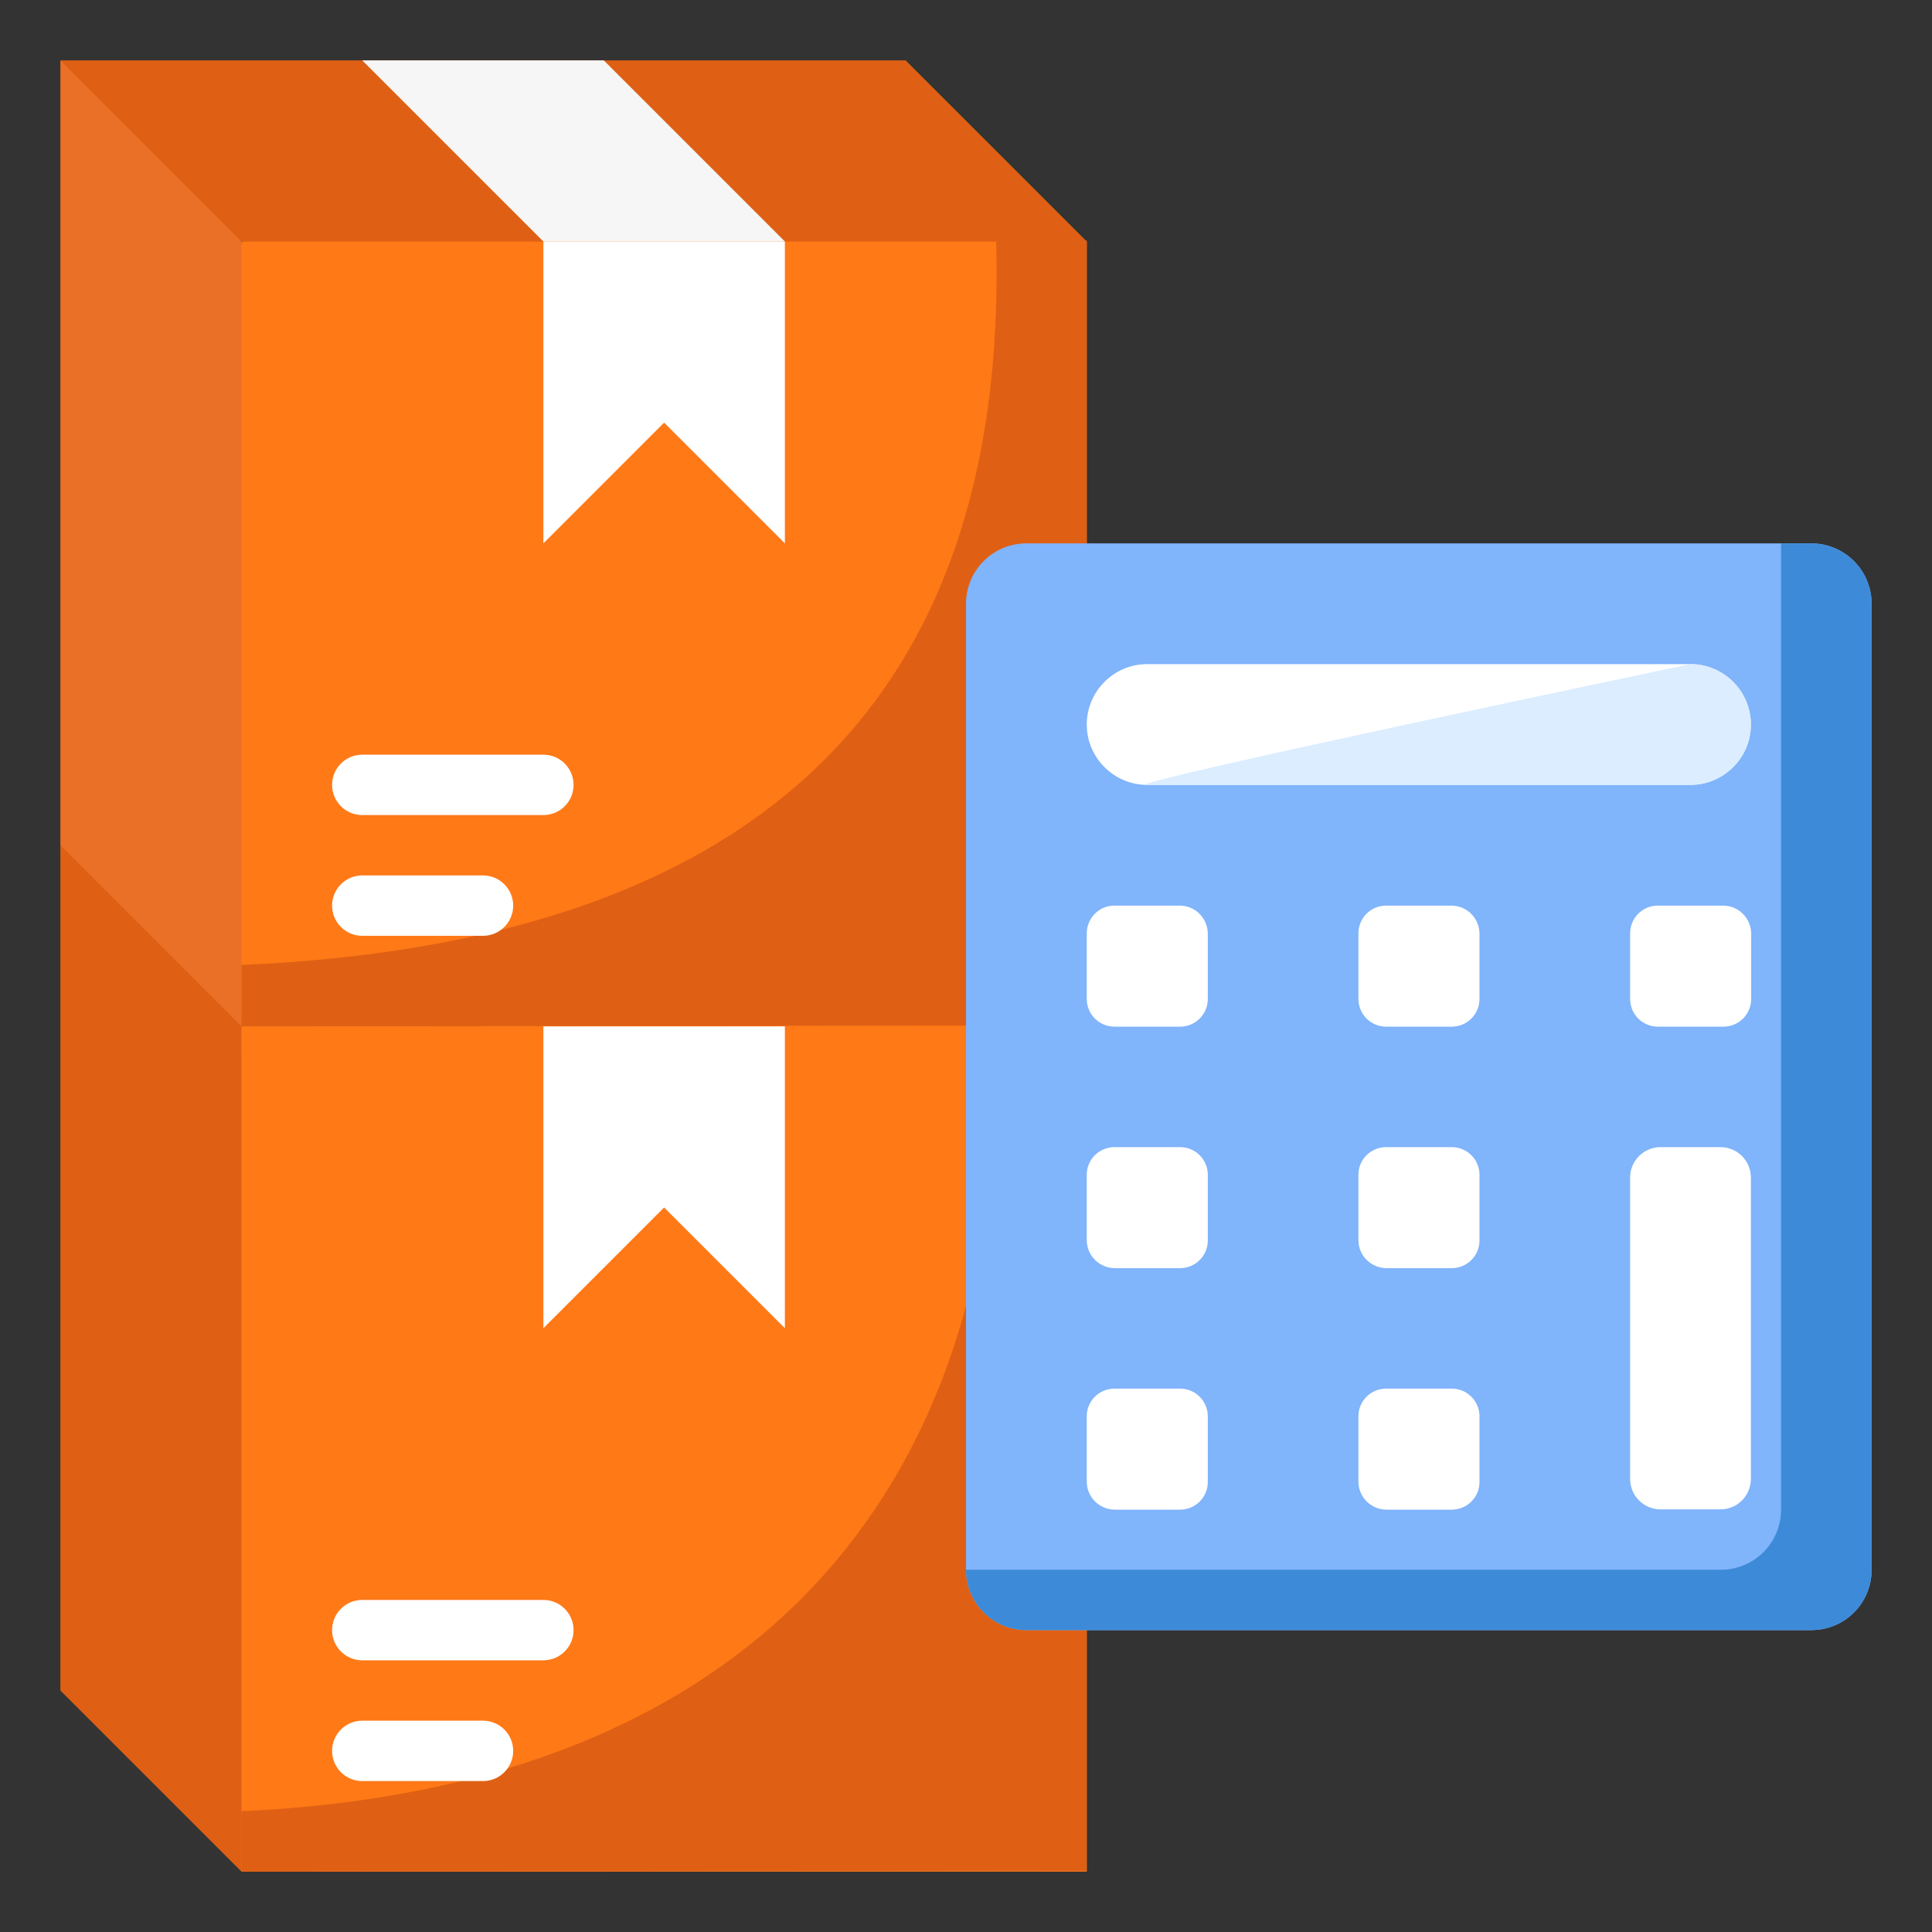 <?xml version="1.0" encoding="UTF-8"?> <svg xmlns="http://www.w3.org/2000/svg" width="75" height="75" viewBox="0 0 75 75" fill="none"><rect x="0" y="0" width="75" height="75" fill="#333333" stroke="none"/><path d="M2.344 32.812L5.859 35.139L9.375 39.809L10.547 54.667L9.375 72.656L2.344 65.625V32.812Z" fill="#DF6014"></path><path d="M2.344 2.344L5.344 6.516L9.375 9.375L25.781 10.547L42.188 9.375L35.156 2.344H2.344Z" fill="#DF6014"></path><path d="M9.375 9.375L2.344 2.344V32.812L9.375 39.844L10.547 23.703L9.375 9.375Z" fill="#EA7027"></path><path d="M23.438 2.344L30.469 9.375L25.781 10.547L21.094 9.375L14.062 2.344H23.438Z" fill="#F6F6F6"></path><path d="M9.375 41.016L42.188 40.98V9.375H9.375V41.016Z" fill="#FF7917"></path><path d="M38.672 9.34C39.166 27.709 28.855 36.603 9.375 37.461V40.98L42.188 40.945V9.34H38.672Z" fill="#DF6014"></path><path d="M30.469 9.375V21.094L25.781 16.406L21.094 21.094V9.375H30.469Z" fill="white"></path><path fill-rule="evenodd" clip-rule="evenodd" d="M14.062 36.328H18.75C19.397 36.328 19.922 35.803 19.922 35.156C19.922 34.509 19.397 33.984 18.75 33.984H14.062C13.416 33.984 12.891 34.509 12.891 35.156C12.891 35.803 13.416 36.328 14.062 36.328Z" fill="white"></path><path fill-rule="evenodd" clip-rule="evenodd" d="M14.062 31.641H21.094C21.741 31.641 22.266 31.116 22.266 30.469C22.266 29.822 21.741 29.297 21.094 29.297H14.062C13.416 29.297 12.891 29.822 12.891 30.469C12.891 31.116 13.416 31.641 14.062 31.641Z" fill="white"></path><path d="M9.375 72.656V39.844L42.188 39.809V72.656H9.375Z" fill="#FF7917"></path><path d="M30.469 39.844V51.562L25.781 46.875L21.094 51.562V39.844H30.469Z" fill="white"></path><path d="M38.672 39.844C39.166 58.213 28.855 69.451 9.375 70.309V72.656L42.188 72.621V39.844H38.672Z" fill="#DF6014"></path><path fill-rule="evenodd" clip-rule="evenodd" d="M14.062 69.141H18.75C19.397 69.141 19.922 68.616 19.922 67.969C19.922 67.322 19.397 66.797 18.75 66.797H14.062C13.416 66.797 12.891 67.322 12.891 67.969C12.891 68.616 13.416 69.141 14.062 69.141Z" fill="white"></path><path fill-rule="evenodd" clip-rule="evenodd" d="M14.062 64.453H21.094C21.741 64.453 22.266 63.928 22.266 63.281C22.266 62.634 21.741 62.109 21.094 62.109H14.062C13.416 62.109 12.891 62.634 12.891 63.281C12.891 63.928 13.416 64.453 14.062 64.453Z" fill="white"></path><path d="M70.312 63.281H39.844C38.555 63.281 37.5 62.238 37.5 60.938V23.438C37.5 22.148 38.543 21.094 39.844 21.094H70.312C71.602 21.094 72.656 22.137 72.656 23.438V60.938C72.656 62.238 71.613 63.281 70.312 63.281Z" fill="#80B4FB"></path><path d="M69.141 21.094H70.312C71.602 21.094 72.656 22.137 72.656 23.438V60.938C72.656 62.238 71.613 63.281 70.312 63.281H39.844C38.555 63.281 37.5 62.238 37.5 60.938H66.797C68.098 60.938 69.141 59.895 69.141 58.594V21.094Z" fill="#3D8BD8"></path><path d="M65.625 30.469H44.531C43.242 30.469 42.188 29.414 42.188 28.125C42.188 26.836 43.242 25.781 44.531 25.781H65.625C66.914 25.781 67.969 26.836 67.969 28.125C67.969 29.414 66.914 30.469 65.625 30.469Z" fill="white"></path><path d="M65.626 30.469H44.532C43.243 30.469 65.626 25.781 65.626 25.781C66.915 25.781 67.97 26.836 67.97 28.125C67.97 29.414 66.915 30.469 65.626 30.469Z" fill="#DBEDFF"></path><path d="M64.465 44.531H66.785C67.441 44.531 67.969 45.059 67.969 45.715V57.41C67.969 58.066 67.441 58.594 66.785 58.594H64.465C63.809 58.594 63.281 58.066 63.281 57.41V45.715C63.281 45.059 63.809 44.531 64.465 44.531Z" fill="white"></path><path d="M66.891 35.156H64.348C63.762 35.156 63.281 35.637 63.281 36.234V38.777C63.281 39.375 63.762 39.855 64.359 39.855H66.902C67.5 39.855 67.981 39.375 67.981 38.777V36.234C67.969 35.637 67.488 35.156 66.891 35.156Z" fill="white"></path><path d="M53.812 44.531H56.355C56.953 44.531 57.434 45.012 57.434 45.609V48.152C57.434 48.75 56.953 49.23 56.355 49.23H53.812C53.215 49.219 52.734 48.738 52.734 48.141V45.598C52.734 45.012 53.215 44.531 53.812 44.531Z" fill="white"></path><path d="M56.344 35.156H53.801C53.215 35.156 52.734 35.637 52.734 36.234V38.777C52.734 39.375 53.215 39.855 53.812 39.855H56.355C56.953 39.855 57.434 39.375 57.434 38.777V36.234C57.422 35.637 56.941 35.156 56.344 35.156Z" fill="white"></path><path d="M43.266 44.531H45.809C46.406 44.531 46.887 45.012 46.887 45.609V48.152C46.887 48.75 46.406 49.23 45.809 49.23H43.266C42.668 49.219 42.188 48.738 42.188 48.141V45.598C42.188 45.012 42.668 44.531 43.266 44.531Z" fill="white"></path><path d="M53.812 53.906H56.355C56.953 53.906 57.434 54.387 57.434 54.984V57.527C57.434 58.125 56.953 58.605 56.355 58.605H53.812C53.215 58.594 52.734 58.113 52.734 57.516V54.973C52.734 54.387 53.215 53.906 53.812 53.906Z" fill="white"></path><path d="M43.266 53.906H45.809C46.406 53.906 46.887 54.387 46.887 54.984V57.527C46.887 58.125 46.406 58.605 45.809 58.605H43.266C42.668 58.594 42.188 58.113 42.188 57.516V54.973C42.188 54.387 42.668 53.906 43.266 53.906Z" fill="white"></path><path d="M45.797 35.156H43.254C42.668 35.156 42.188 35.637 42.188 36.234V38.777C42.188 39.375 42.668 39.855 43.266 39.855H45.809C46.406 39.855 46.887 39.375 46.887 38.777V36.234C46.875 35.637 46.395 35.156 45.797 35.156Z" fill="white"></path></svg> 